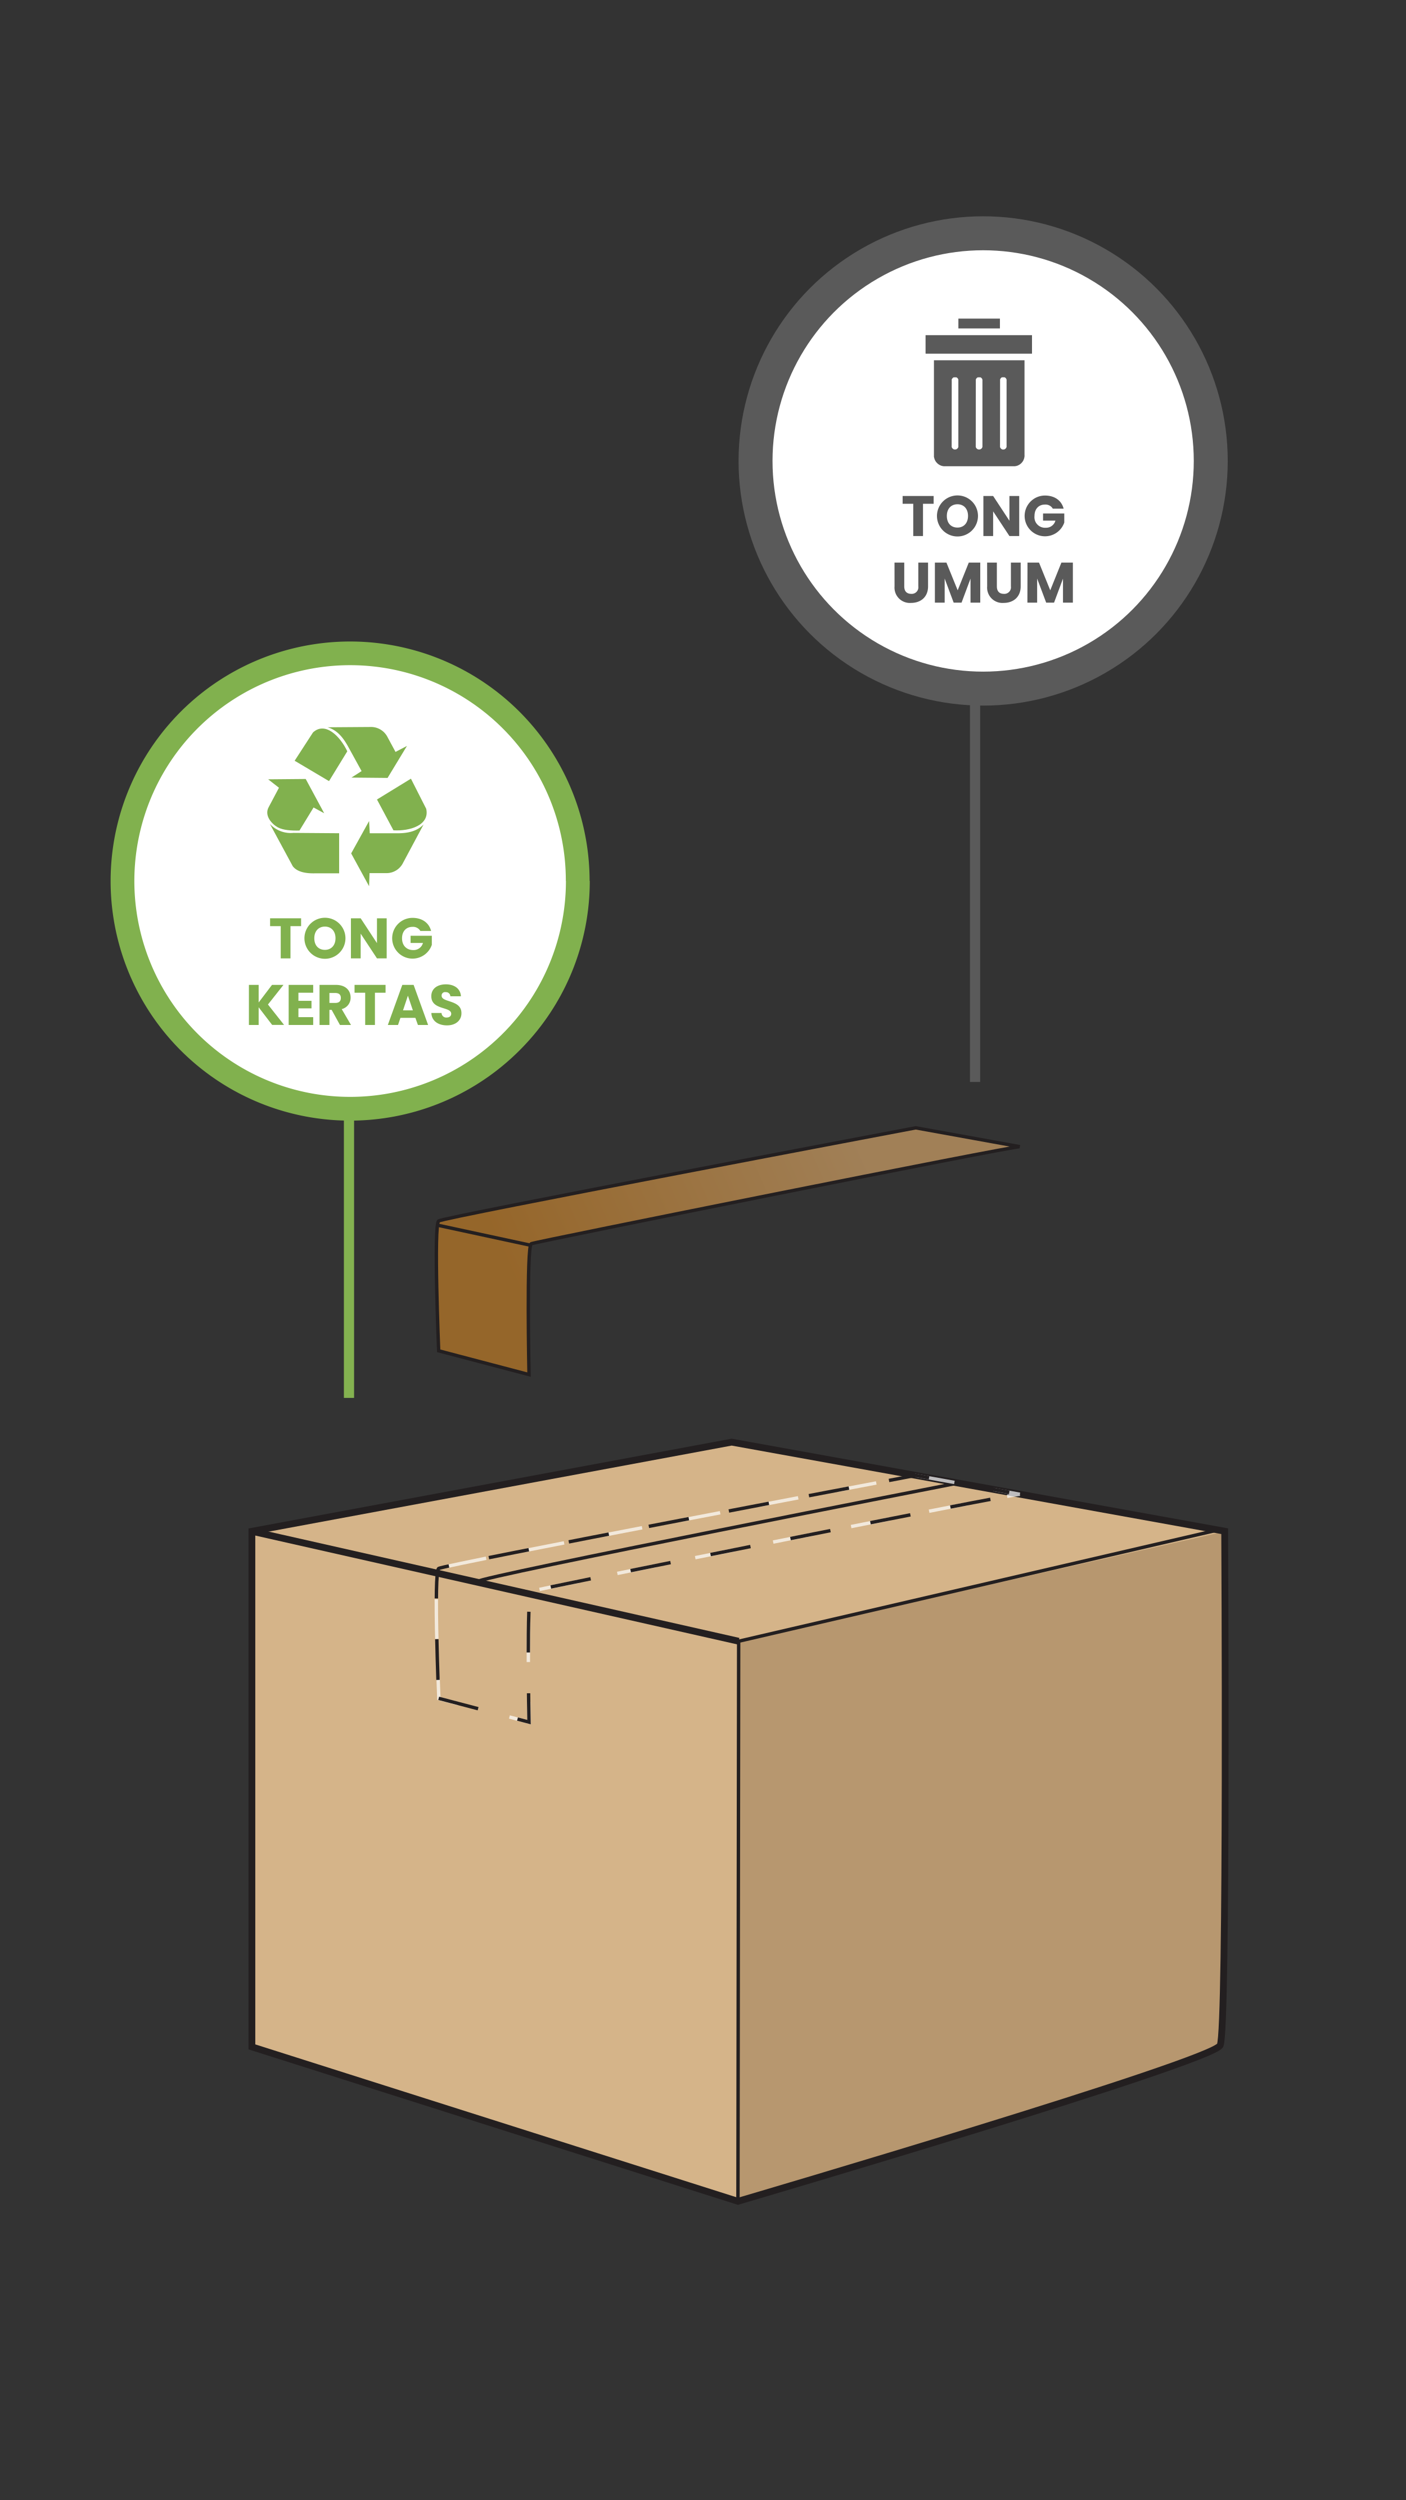 <svg xmlns="http://www.w3.org/2000/svg" xmlns:xlink="http://www.w3.org/1999/xlink" viewBox="0 0 414 736"><rect x="0" y="0" width="414" height="736" fill="#333333" stroke="none"/><defs><style>.cls-1{fill:#5a5a5a;}.cls-2{fill:#d5b489;}.cls-3{fill:#b7976f;}.cls-11,.cls-15,.cls-4,.cls-5,.cls-7,.cls-8,.cls-9{fill:none;}.cls-4,.cls-5,.cls-9{stroke:#231f20;}.cls-11,.cls-15,.cls-16,.cls-4,.cls-5,.cls-7,.cls-8,.cls-9{stroke-miterlimit:10;}.cls-4{stroke-width:2px;}.cls-10,.cls-6{opacity:0.7;}.cls-7,.cls-8{stroke:#fff;}.cls-8{stroke-dasharray:11.7 11.7;}.cls-9{stroke-dasharray:12;}.cls-10{fill:url(#linear-gradient);}.cls-11{stroke:#84b250;}.cls-11,.cls-15{stroke-width:3px;}.cls-12,.cls-16{fill:#fff;}.cls-13,.cls-14{fill:#81b14e;}.cls-14{fill-rule:evenodd;}.cls-15,.cls-16{stroke:#5a5a5a;}.cls-16{stroke-width:10px;}.cls-17{clip-path:url(#clip-path);}</style><linearGradient id="linear-gradient" x1="251.15" y1="333.54" x2="151.85" y2="377.86" gradientUnits="userSpaceOnUse"><stop offset="0" stop-color="#d0a167"/><stop offset="1" stop-color="#c07c26"/></linearGradient><clipPath id="clip-path"><rect class="cls-1" x="272.54" y="98.67" width="31.33" height="5.42"/></clipPath></defs><g id="B:_65-75" data-name="B: 65-75"><g id="_66_body" data-name="66 body"><path class="cls-2" d="M74.17,450.77V602.54L217.29,648s139.87-41.11,142-45.93,1.32-151.33,1.32-151.33L215.44,424.52Z"/><path class="cls-3" d="M359.55,602.1c-3.21,6-142,45.93-142,45.93l.21-164.9,143.15-32.36S362.77,596.08,359.55,602.1Z"/><path class="cls-4" d="M74.17,450.77V602.54L217.29,648s139.87-41.11,142-45.93,1.32-151.33,1.32-151.33L215.44,424.52Z"/><line class="cls-4" x1="217.5" y1="483.13" x2="74.17" y2="450.77"/><polyline class="cls-5" points="217.29 648.03 217.5 483.13 358.56 450.39"/><path class="cls-5" d="M140.54,465.58c.57-1.43,141.47-29,141.47-29"/></g><g id="_66_tape" data-name="66 tape"><g class="cls-6"><path class="cls-7" d="M129,494c.12,3.59.22,6,.22,6l5.8,1.53"/><path class="cls-7" d="M150,505.43l5.8,1.53s-.05-2.4-.1-6"/><path class="cls-8" d="M155.57,489.26c0-10,.11-20.51.87-20.83,1.45-.62,142.23-28.85,143.87-28.56l-30.67-5.54s-138.93,26.29-140.47,27.41c-1,.69-.72,15.41-.41,26.37"/></g><path class="cls-9" d="M129.17,499.94l26.6,7s-.78-37.91.67-38.53,142.23-28.85,143.87-28.56l-30.67-5.54s-138.93,26.29-140.47,27.41S129.17,499.94,129.17,499.94Z"/><line class="cls-5" x1="156.22" y1="468.86" x2="129.13" y2="463.02"/></g><g id="_66_tape-2" data-name="66 tape"><path class="cls-10" d="M129.17,397.64l26.6,7s-.78-37.91.67-38.53,142.23-28.85,143.87-28.56L269.64,332s-138.93,26.29-140.47,27.41S129.17,397.64,129.17,397.64Z"/><path class="cls-5" d="M129.17,397.64l26.6,7s-.78-37.91.67-38.53,142.23-28.85,143.87-28.56L269.64,332s-138.93,26.29-140.47,27.41S129.17,397.64,129.17,397.64Z"/><line class="cls-5" x1="156.22" y1="366.56" x2="129.13" y2="360.72"/></g><line class="cls-11" x1="102.76" y1="313.87" x2="102.76" y2="411.5"/><circle class="cls-12" cx="103.12" cy="259.31" r="67.03"/><path class="cls-13" d="M170.14,259.31h-3.5A63.54,63.54,0,1,1,148,214.39a63.28,63.28,0,0,1,18.61,44.92h7A70.52,70.52,0,1,0,153,309.18a70.31,70.31,0,0,0,20.66-49.87Z"/><path class="cls-13" d="M79.53,270.32h9.13v2.31H85.53v9.49H82.66v-9.49H79.53Z"/><path class="cls-13" d="M95.68,282.24a6,6,0,1,1,0-12.08,6,6,0,0,1,0,12.08Zm0-2.63c1.88,0,3.11-1.36,3.11-3.42s-1.23-3.43-3.11-3.43-3.13,1.33-3.13,3.43S93.76,279.61,95.68,279.61Z"/><path class="cls-13" d="M113.86,270.32v11.8H111l-4.8-7.28v7.28h-2.87v-11.8h2.87l4.8,7.31v-7.31Z"/><path class="cls-13" d="M126.94,274.05h-3.17a2.47,2.47,0,0,0-2.32-1.21c-1.85,0-3.07,1.31-3.07,3.36s1.24,3.47,3.31,3.47a2.83,2.83,0,0,0,2.85-2.09H120.9v-2.12h6.25v2.68a6,6,0,1,1-5.7-7.95C124.27,270.19,126.32,271.63,126.94,274.05Z"/><path class="cls-13" d="M76.16,296.51v5.21H73.29v-11.8h2.87v5.18l3.93-5.18h3.38L78.9,295.7l4.74,6H80.13Z"/><path class="cls-13" d="M92.22,292.23H87.87v2.38h3.85v2.22H87.87v2.59h4.35v2.3H85v-11.8h7.22Z"/><path class="cls-13" d="M98.91,289.92c2.89,0,4.33,1.67,4.33,3.72a3.43,3.43,0,0,1-2.62,3.41l2.73,4.67H100.1l-2.45-4.45H97v4.45H94.09v-11.8Zm-.17,2.39H97v2.92h1.78c1.08,0,1.58-.55,1.58-1.48S99.82,292.31,98.74,292.31Z"/><path class="cls-13" d="M104.4,289.92h9.13v2.31H110.4v9.49h-2.87v-9.49H104.4Z"/><path class="cls-13" d="M122.31,299.63h-4.4l-.71,2.09h-3l4.26-11.8h3.33l4.27,11.8h-3Zm-2.2-6.53-1.44,4.32h2.9Z"/><path class="cls-13" d="M131.62,301.84c-2.54,0-4.52-1.26-4.6-3.65h3a1.36,1.36,0,0,0,1.47,1.34c.84,0,1.37-.42,1.37-1.11,0-2.18-5.89-1-5.86-5.19,0-2.23,1.83-3.47,4.3-3.47s4.3,1.27,4.42,3.52h-3.11a1.27,1.27,0,0,0-1.36-1.22,1,1,0,0,0-1.21,1.07c0,2.05,5.83,1.13,5.83,5.08C135.92,300.19,134.37,301.84,131.62,301.84Z"/><path class="cls-14" d="M111,235.35l10-6.13,4.5,8.87c1.09,4.84-4.87,6.62-9.65,6.33L111,235.35Z"/><path class="cls-14" d="M108.68,241.69l-5.28,9.53,5.28,9.66.13-3.86h4.83a5.42,5.42,0,0,0,4.89-2.74l6.2-11.59c-2,2.06-4.67,2.6-7.7,2.6h-8.15Z"/><path class="cls-14" d="M96.88,229.94l-10.12-6,5.4-8.33c3.61-3.32,8,1.14,10.1,5.55l-5.38,8.78Z"/><path class="cls-14" d="M103.41,228.9l10.71.1,5.71-9.42-3.37,1.76L114.12,217a5.45,5.45,0,0,0-4.72-3l-12.93.09c2.76.82,4.49,2.91,6,5.62l4,7.28-3,1.92Z"/><path class="cls-14" d="M79,229.44l3.14,2.45-3,5.66c-1.48,2.6,1.06,5.14,2.67,6s4.06,1,6.37.94l4.15-6.79,3.13,1.7-5.44-10.09-11.07.1Z"/><path class="cls-14" d="M79.47,242.54,86.21,255c1.35,1.73,3.9,2.14,6.55,2.08h7.1V245.28l-13.47-.1a8.34,8.34,0,0,1-6.92-2.64Z"/><line class="cls-15" x1="287.11" y1="318.5" x2="287.11" y2="194.6"/><circle class="cls-16" cx="289.49" cy="135.69" r="67.02"/><path class="cls-1" d="M265.78,146h9.13v2.3h-3.13v9.49h-2.87v-9.49h-3.13Z"/><path class="cls-1" d="M281.93,157.92a6,6,0,1,1,0-12.08,6,6,0,0,1,0,12.08Zm0-2.62c1.88,0,3.11-1.36,3.11-3.43s-1.23-3.43-3.11-3.43-3.13,1.33-3.13,3.43S280,155.3,281.93,155.3Z"/><path class="cls-1" d="M300.11,146V157.8h-2.88l-4.8-7.27v7.27h-2.87V146h2.87l4.8,7.3V146Z"/><path class="cls-1" d="M313.19,149.74H310a2.47,2.47,0,0,0-2.32-1.21c-1.85,0-3.07,1.31-3.07,3.36a3.11,3.11,0,0,0,3.31,3.46,2.83,2.83,0,0,0,2.85-2.09h-3.64v-2.11h6.25v2.67a6,6,0,1,1-5.7-7.95C310.52,145.87,312.57,147.32,313.19,149.74Z"/><path class="cls-1" d="M263.39,165.61h2.87v7c0,1.4.69,2.2,2.05,2.2a1.94,1.94,0,0,0,2.09-2.2v-7h2.87v7c0,3.25-2.29,4.87-5,4.87a4.52,4.52,0,0,1-4.87-4.87Z"/><path class="cls-1" d="M275.28,165.61h3.4l3.31,8.16,3.27-8.16h3.38V177.4h-2.87v-7.07l-2.64,7.07h-2.32l-2.65-7.09v7.09h-2.88Z"/><path class="cls-1" d="M290.66,165.61h2.87v7c0,1.4.69,2.2,2.05,2.2a1.93,1.93,0,0,0,2.08-2.2v-7h2.88v7c0,3.25-2.29,4.87-5,4.87a4.52,4.52,0,0,1-4.87-4.87Z"/><path class="cls-1" d="M302.55,165.61h3.39l3.31,8.16,3.28-8.16h3.38V177.4H313v-7.07l-2.63,7.07h-2.32l-2.66-7.09v7.09h-2.87Z"/><path class="cls-1" d="M282.2,93.79h12.23v2.89H282.2Z"/><path class="cls-1" d="M275,134.05c0,.11,0,.21,0,.32s0,.21.05.31.05.2.08.31.06.19.1.29.09.19.14.29.1.18.16.27.12.17.19.25l.21.23a1.57,1.57,0,0,0,.24.21l.25.19.27.16.28.14.3.11.3.07.31.05.32,0h20.3l.31,0,.31-.05.3-.07.3-.11.28-.14.27-.16.25-.19a3.43,3.43,0,0,0,.44-.44,2.48,2.48,0,0,0,.19-.26,1.75,1.75,0,0,0,.16-.27,2.39,2.39,0,0,0,.13-.28c0-.1.08-.2.11-.3s.05-.2.07-.3,0-.21.05-.31,0-.21,0-.32v-28H275Zm19.48-22.11a.55.55,0,0,1,0-.18,1.21,1.21,0,0,1,.05-.18l.09-.16.12-.15.14-.12.17-.09.17,0,.19,0h.19l.19,0,.17.09a.79.79,0,0,1,.15.12.81.81,0,0,1,.12.14l.1.17.06.18a1.37,1.37,0,0,1,0,.19v19.38a1.34,1.34,0,0,1,0,.2l-.06.19-.09.17a.64.64,0,0,1-.13.15l-.15.13a.61.61,0,0,1-.18.09.64.64,0,0,1-.18.06l-.2,0a1.25,1.25,0,0,1-.19,0l-.18-.06-.17-.09a.86.86,0,0,1-.14-.13.79.79,0,0,1-.12-.15,1.4,1.4,0,0,1-.09-.17,1.05,1.05,0,0,1-.05-.19.59.59,0,0,1,0-.19Zm-7.15,0,0-.18a1,1,0,0,1,.07-.18.83.83,0,0,1,.09-.16.93.93,0,0,1,.13-.15l.15-.11a.91.91,0,0,1,.17-.09l.18,0,.19,0,.18,0,.19,0a.83.83,0,0,1,.16.09.58.58,0,0,1,.15.11.93.93,0,0,1,.13.15.86.86,0,0,1,.1.16c0,.06,0,.11.06.18a.57.57,0,0,1,0,.18v19.38a1.36,1.36,0,0,1,0,.2.82.82,0,0,1-.06.19.7.7,0,0,1-.09.17c0,.05-.08.11-.12.15l-.16.13-.17.09-.19.06-.19,0-.2,0-.19-.06-.17-.09a.64.64,0,0,1-.15-.13.93.93,0,0,1-.13-.15,1.4,1.4,0,0,1-.09-.17.82.82,0,0,1-.06-.19,1.36,1.36,0,0,1,0-.2Zm-7.09,0a.57.57,0,0,1,0-.18c0-.07,0-.12.06-.18a.86.86,0,0,1,.1-.16.93.93,0,0,1,.13-.15.58.58,0,0,1,.15-.11,1.29,1.29,0,0,1,.16-.09l.19,0,.18,0,.19,0,.18,0a.91.91,0,0,1,.17.09.58.58,0,0,1,.15.11.93.93,0,0,1,.13.15.83.83,0,0,1,.09.16,1,1,0,0,1,.07.18l0,.18v19.38a1.36,1.36,0,0,1,0,.2.7.7,0,0,1-.06.19.56.56,0,0,1-.09.17,1.39,1.39,0,0,1-.28.28.91.91,0,0,1-.17.09.7.7,0,0,1-.19.06l-.2,0-.19,0a.6.6,0,0,1-.19-.06.91.91,0,0,1-.17-.09l-.16-.13a1,1,0,0,1-.12-.15.56.56,0,0,1-.09-.17.7.7,0,0,1-.06-.19,1.36,1.36,0,0,1,0-.2Z"/><rect class="cls-1" x="272.54" y="98.67" width="31.33" height="5.42"/><g class="cls-17"><path class="cls-1" d="M295.38,98.69H272.57v5.36H304V98.69Z"/></g></g></svg>